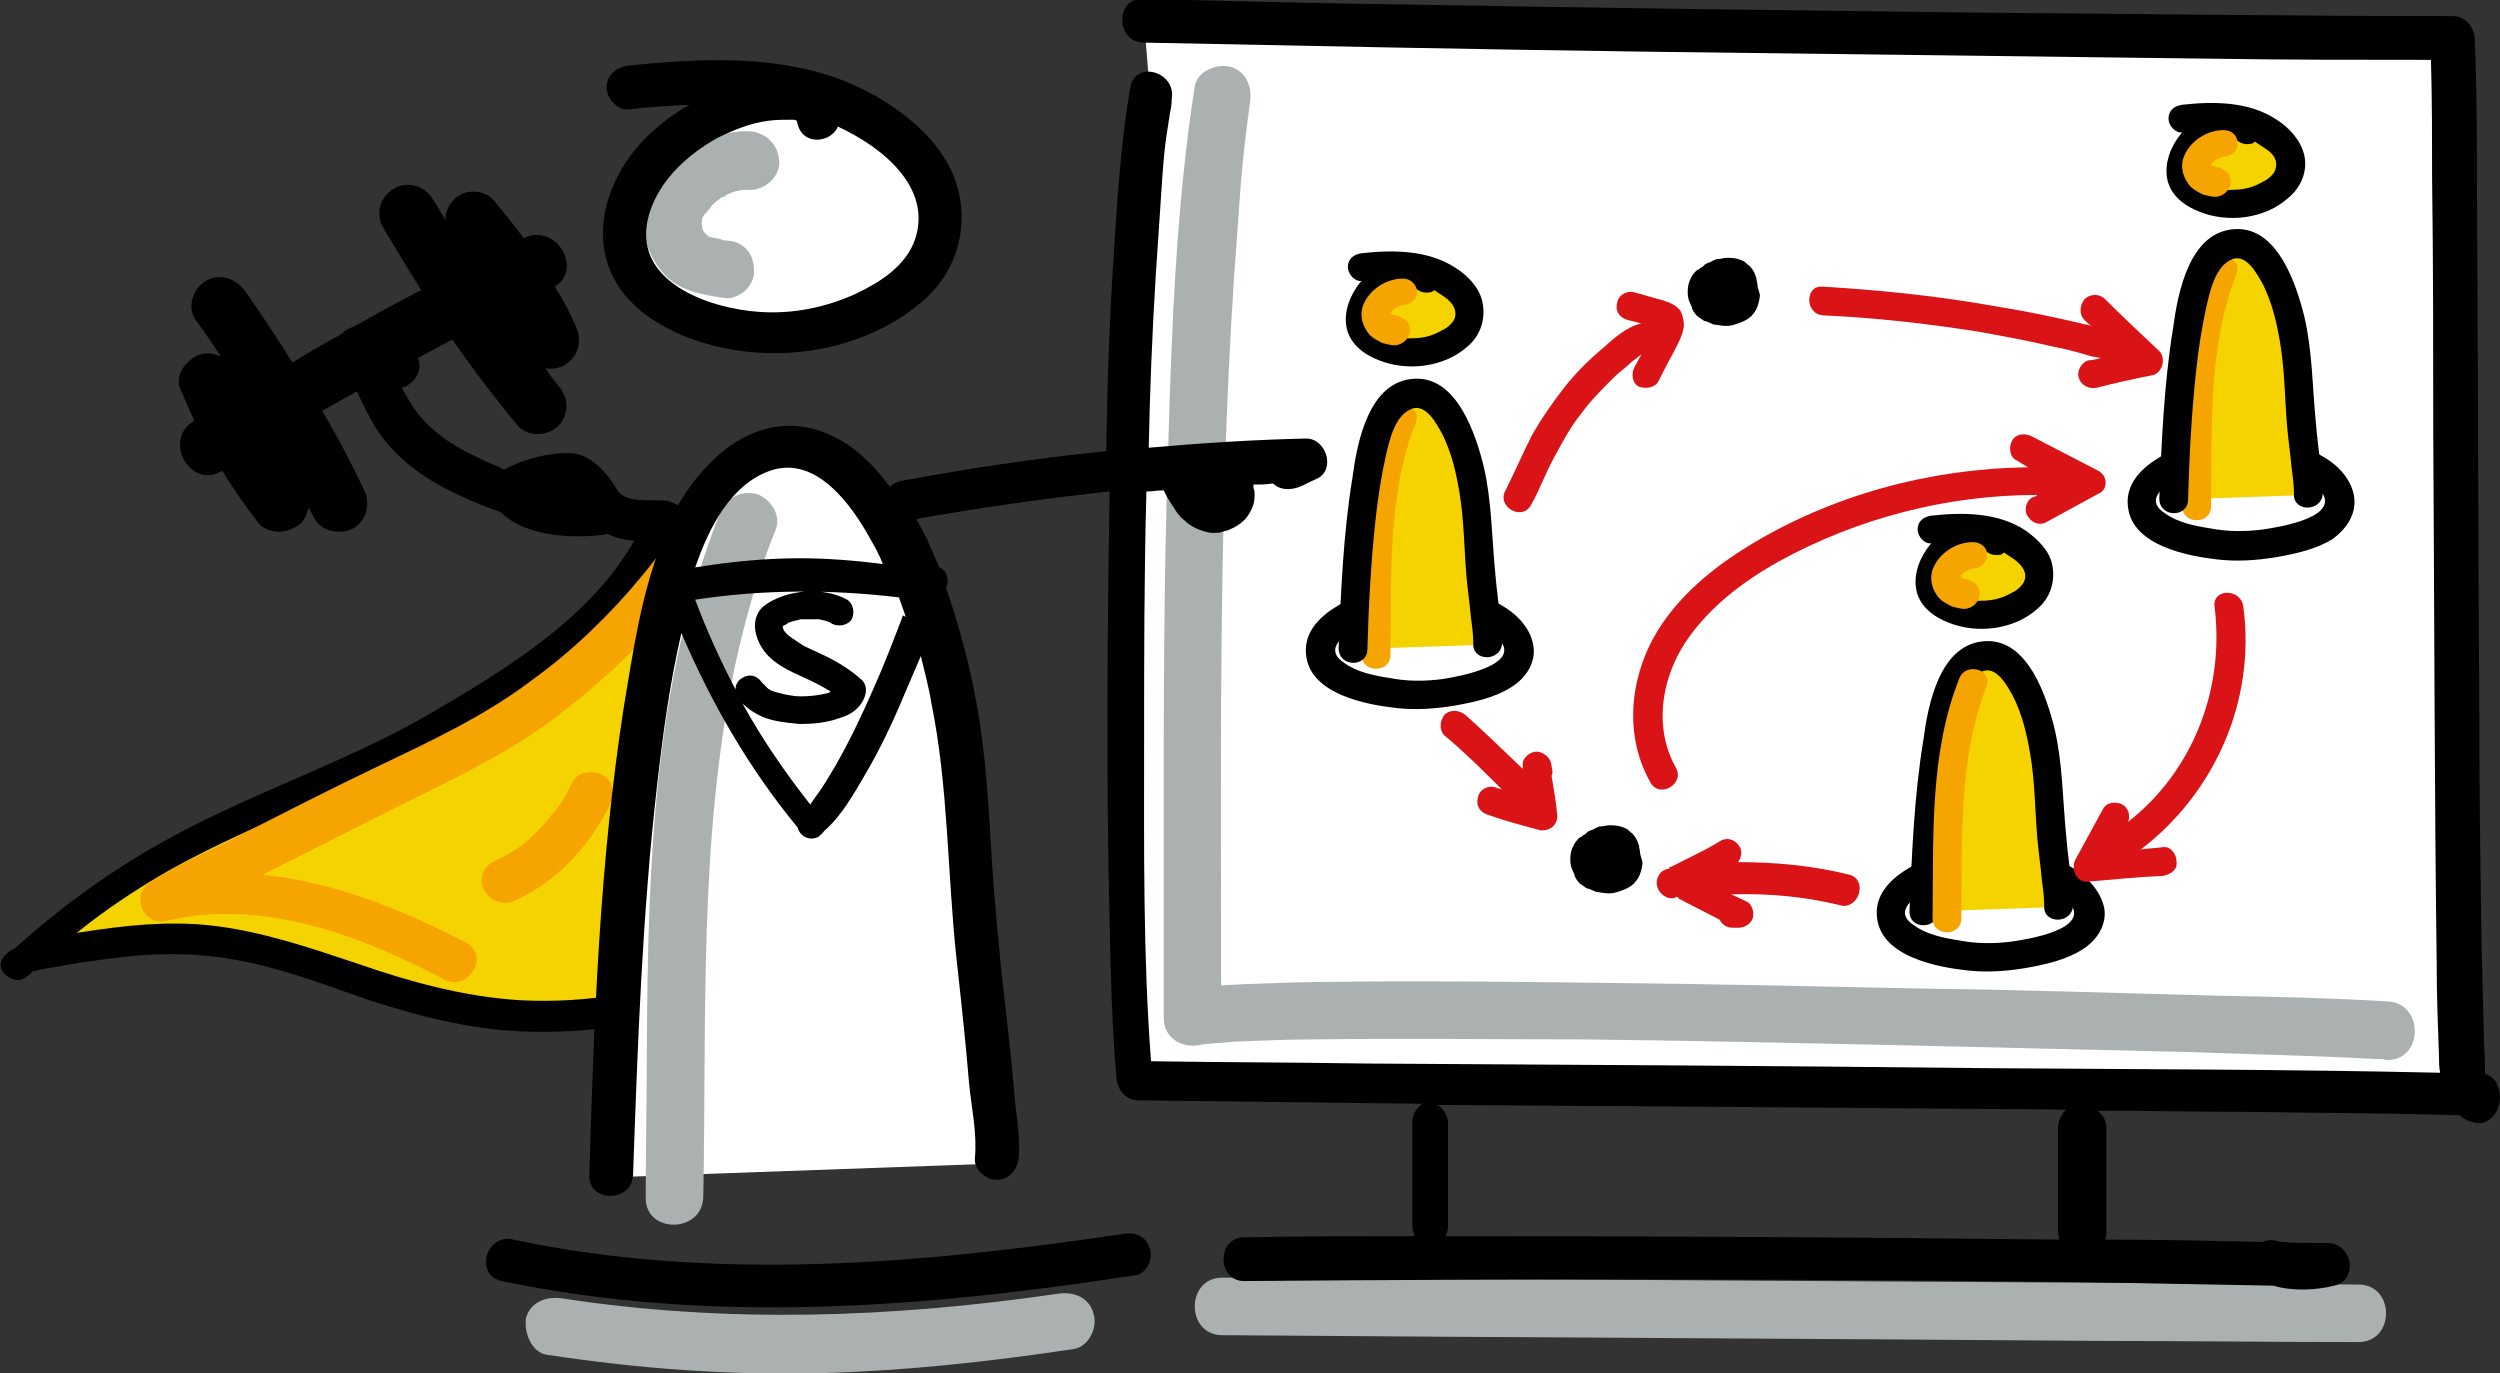 <svg xmlns="http://www.w3.org/2000/svg" xmlns:xlink="http://www.w3.org/1999/xlink" id="Ebene_1" x="0px" y="0px" viewBox="0 0 217.2 119.3" style="enable-background:new 0 0 217.2 119.3;" xml:space="preserve"><rect x="0" y="0" width="217.2" height="119.3" fill="#333333" stroke="none"/><style type="text/css">	.st0{fill:#FFFFFF;}	.st1{fill:#ABB1B1;}	.st2{fill:#F5D300;}	.st3{fill:#F5A400;}	.st4{fill:#DA1316;}</style><path class="st0" d="M99.9,8c-2.9,16-2.6,74-1.6,85.9c21.2,0.3,95.8,0.7,117,1.2c0.4,0.3-0.3,0.9-0.7,0.6c-0.4-0.3-0.5-0.8-0.5-1.3 c-0.8-10.3-0.6-82.9-1-91c-25,0-83.9-0.8-113.7-1.5"></path><g>	<g>		<path d="M130.3,52.5c-1.7-1-3.7-1.5-5.6-1.7c-1.1-0.1-2.3-0.2-3.3,0.3c-0.3-0.2-0.6-0.3-1-0.2c-2.7,0.8-7.5,2.6-6.9,6.2   c0.5,3.2,5.1,4.1,7.7,4.4c1.7,0.2,3.4,0.1,5.2-0.2c1.7-0.3,3.5-0.7,4.9-1.6c1.3-0.8,2.2-2.2,1.9-3.7   C132.9,54.4,131.6,53.2,130.3,52.5z M125.3,59c-1.5,0.2-3.1,0.2-4.6-0.1c-1.3-0.2-2.8-0.5-3.9-1.3c-2.5-1.6,1.5-3.4,3.5-4.1   c0.5,0.5,1.6,0.6,2.1-0.2c0,0,0.1,0,0.2-0.1c0.1,0,0.2-0.1,0.3,0c0.4,0,0.8,0,1.2,0c0.8,0,1.6,0.2,2.4,0.4   c1.3,0.3,2.8,0.9,3.7,1.9C132.4,57.8,126.6,58.8,125.3,59z"></path>		<path d="M179.9,75.3c-1.7-1-3.7-1.5-5.6-1.7c-1.1-0.1-2.3-0.2-3.3,0.3c-0.3-0.2-0.6-0.3-1-0.2c-2.7,0.8-7.5,2.6-6.9,6.2   c0.5,3.2,5.1,4.1,7.7,4.4c1.7,0.2,3.4,0.1,5.2-0.2c1.7-0.3,3.5-0.7,4.9-1.6c1.3-0.8,2.2-2.2,1.9-3.7   C182.4,77.2,181.2,76.1,179.9,75.3z M174.8,81.8c-1.5,0.2-3.1,0.2-4.6-0.1c-1.3-0.2-2.8-0.5-3.9-1.3c-2.5-1.6,1.5-3.4,3.5-4.1   c0.5,0.5,1.6,0.6,2.1-0.2c0,0,0.1,0,0.2-0.1c0.1,0,0.2-0.1,0.3,0c0.4,0,0.8,0,1.2,0c0.8,0,1.6,0.2,2.4,0.4   c1.3,0.3,2.8,0.9,3.7,1.9C181.9,80.7,176.2,81.6,174.8,81.8z"></path>		<path d="M204.5,43c-0.3-1.5-1.5-2.7-2.8-3.4c-1.7-1-3.7-1.5-5.6-1.7c-1.1-0.1-2.3-0.2-3.3,0.3c-0.3-0.2-0.6-0.3-1-0.2   c-2.7,0.8-7.5,2.6-6.9,6.2c0.5,3.2,5.1,4.1,7.7,4.4c1.7,0.2,3.4,0.1,5.2-0.2c1.7-0.3,3.5-0.7,4.9-1.6   C203.9,45.9,204.8,44.6,204.5,43z M196.6,46c-1.5,0.2-3.1,0.2-4.6-0.1c-1.3-0.2-2.8-0.5-3.9-1.3c-2.5-1.6,1.5-3.4,3.5-4.1   c0.5,0.5,1.6,0.6,2.1-0.2c0,0,0.1,0,0.2-0.1c0.1,0,0.2-0.1,0.3,0c0.4,0,0.8,0,1.2,0c0.8,0,1.6,0.2,2.4,0.4   c1.3,0.3,2.8,0.9,3.7,1.9C203.7,44.9,198,45.8,196.6,46z"></path>	</g></g><g>	<path class="st1" d="M106.2,116c25.6,0.2,51.2,0.3,76.8,0.5c7.3,0,14.6,0.1,21.9,0.1c3.2,0,3.2-5,0-5c-25.6-0.2-51.2-0.3-76.8-0.5  c-7.3,0-14.6-0.1-21.9-0.1C103,111,103,116,106.2,116L106.2,116z"></path></g><g>	<path class="st1" d="M207.4,87c-4.9-0.3-9.9-0.4-14.8-0.5c-8.3-0.2-16.5-0.5-24.8-0.6c-9.3-0.2-18.6-0.4-27.9-0.5  c-7.9-0.1-15.8-0.2-23.7-0.1c-2.7,0-5.3,0.1-8,0.2c-1.6,0.1-3.3,0.1-4.9,0.4c-0.4,0.1-0.7,0.2-1,0.4c1.3,0.7,2.5,1.4,3.8,2.2  c0-21.4-0.3-42.8,1.1-64.2c0.2-2.8,0.4-5.5,0.6-8.3c0.2-2.5,0.5-4.9,0.8-7.1c0.2-1.3-0.3-2.7-1.7-3.1c-1.2-0.3-2.9,0.4-3.1,1.7  c-1.6,10.3-2,20.8-2.3,31.2c-0.4,11.4-0.4,22.8-0.4,34.2c0,5.2,0,10.3,0,15.5c0,2.1,2.1,2.9,3.8,2.2c-0.7,0.3-0.6,0.2-0.1,0.1  c0.8-0.1-0.6,0,0.1,0c0.8-0.1,1.5-0.1,2.3-0.2c2.4-0.1,4.9-0.2,7.3-0.2c7.6-0.1,15.1,0,22.7,0c9.2,0.1,18.3,0.3,27.5,0.5  c8.5,0.2,16.9,0.4,25.4,0.6c5.4,0.2,10.8,0.3,16.2,0.6c0.4,0,0.7,0,1.1,0.1C210.6,92.1,210.6,87.1,207.4,87L207.4,87z"></path></g><g>	<g>		<path class="st2" d="M57.1,46.1c-3.4,7.5-12.8,13.4-19.4,17.2C26,70,14.6,71.5,1.4,83.9c-1.2-0.8,8.4-2,9.8-2.2   c14.5-1.5,20.7,6.2,35.3,6.5c5.8,0.1,11.6-1,16.9-3.3c-0.3-3.5,0.7-7,1.7-10.4c2.3-7.3,6.6-19.4,10.6-29.4"></path>		<path d="M74.5,44.7c-2.7,6.7-5.2,13.5-7.6,20.4c-1,2.8-1.9,5.6-2.8,8.5c-1.1,3.4-2.1,6.9-2,10.5c-5.4,2.1-11.1,3.1-16.9,2.8   c-4.9-0.3-9.6-1.6-14.2-3.2c-4.2-1.4-8.3-2.8-12.7-3.3C14.5,80,10.8,80.4,7,81c-0.1,0-0.2,0-0.4,0.1c2.6-2.1,5.3-3.9,8.3-5.6   c3.8-2.1,7.7-3.8,11.7-5.6c7.7-3.3,15.2-7.2,21.9-12.3c3.8-3,7.5-6.5,9.6-10.9c0.7-1.4-1.5-2.7-2.2-1.3   C52.4,53.1,44.2,58,37.2,62.1c-7.3,4.2-15.4,6.8-22.8,10.9c-4.7,2.6-9,5.7-13,9.3c-1,0.5-2,1.5-0.8,2.5c0.5,0.4,1.2,0.5,1.8,0   c0.1-0.1,0.3-0.2,0.4-0.4c0,0,0.1,0,0.1,0c0.7-0.2,1.3-0.3,2-0.4c1.5-0.3,3-0.5,4.5-0.7c3.7-0.5,7.4-0.6,11.1,0.1   c4,0.7,7.8,2.2,11.6,3.5c4.3,1.4,8.6,2.5,13.1,2.7c6.3,0.3,12.7-0.8,18.5-3.3c0.5-0.2,1-0.6,0.9-1.2c-0.3-3.8,0.8-7.4,2-11   c0.9-2.9,1.9-5.7,2.9-8.6c2.3-6.7,4.8-13.4,7.4-20C77.5,43.9,75.1,43.2,74.5,44.7z"></path>	</g>	<path class="st3" d="M59.2,44.9c0,0.1-0.1,0.2-0.1,0.3c0,0,0,0,0,0c0,0,0,0-0.1,0.1c-0.2,0.4-0.5,0.9-0.7,1.3  c-0.7,1.2-1.6,2.3-2.5,3.4c-2.8,3.4-6,6.5-9.6,9.1c-4.1,3.1-8.6,5.2-13.2,7.4c-4.2,2-8.3,4.1-12.4,6.2c-2.5,1.3-5.1,2.4-7.5,3.9  c-1.8,1.1-0.7,3.9,1.4,3.4c8.3-2,16.9,1.3,24.1,5.1c2.1,1.1,4-2.1,1.9-3.2C35.1,79.1,29,76.6,22.8,76c3.8-1.9,7.5-3.8,11.3-5.7  c4.6-2.3,9.2-4.4,13.4-7.4c3.8-2.8,7.4-6,10.4-9.6c1.2-1.4,2.4-2.9,3.4-4.5c0.6-0.9,1.2-1.9,1.4-2.9C63.3,43.6,59.6,42.5,59.2,44.9  z"></path>	<g>		<path class="st3" d="M44.8,78.2c3.6-1.6,6.5-4.8,8.2-8.3c0.4-0.9,0.3-2.1-0.7-2.6c-0.8-0.4-2.1-0.3-2.6,0.7   c-0.4,0.9-0.9,1.7-1.4,2.4c-0.1,0.1-0.1,0.2-0.2,0.2c0,0-0.1,0.1-0.1,0.1c-0.1,0.1-0.1,0.1,0,0c0.1-0.1,0.1-0.1,0,0   c0,0,0,0.1-0.1,0.1c-0.1,0.1-0.2,0.2-0.2,0.3c-0.3,0.3-0.6,0.7-0.9,1c-0.3,0.3-0.6,0.6-0.9,0.9c-0.2,0.1-0.4,0.3-0.5,0.4   c0.3-0.4,0.1-0.1,0,0c-0.1,0.1-0.2,0.1-0.3,0.2c-0.7,0.5-1.5,0.9-2.3,1.3c-0.4,0.2-0.8,0.7-0.9,1.1c-0.1,0.4-0.1,1,0.2,1.4   c0.3,0.4,0.6,0.8,1.1,0.9C43.9,78.5,44.3,78.5,44.8,78.2L44.8,78.2z"></path>	</g></g><path class="st0" d="M71.1,10.3c-0.2-1.3-1.5-1.7-2.5-1.8C64.8,8.5,61.1,10,58,12.8c-2.3,2.1-4.4,5.7-3.5,9.2 c0.6,2.6,2.7,4.2,4.6,5.1c5.7,2.7,12.2,2.4,17.8-0.9c2.3-1.3,4.6-3.6,4.8-6.9c0.2-3.2-1.8-5.8-3.8-7.5c-6.8-5.6-15.3-5.1-23.2-4.3"></path><path class="st0" d="M52.7,102.3c0.5-15.3,1.1-30.8,3.9-45.6c0.8-4.1,1.8-8.3,3.7-11.7c1.9-3.4,4.8-6.1,8-6.1 c4.9-0.1,8.7,5.8,11,11.6c2.8,7.3,4.4,15.5,4.5,23.8c0.1,5,2.6,25.1,2.4,26.8"></path><g>	<path class="st1" d="M62.5,44.7c-5.7,14.5-6.2,30.5-6.3,45.8c0,4.5-0.1,9-0.1,13.5c-0.1,3.2,4.9,3.2,5,0  c0.3-15.3-0.4-30.9,2.7-45.9c0.9-4.1,2-8.2,3.6-12.1c0.5-1.3-0.5-2.7-1.7-3.1C64.1,42.6,63,43.4,62.5,44.7L62.5,44.7z"></path></g><g>	<path class="st1" d="M65.1,11.4c-3.7-0.1-7.6,2.5-8.9,6.1c-0.7,2.1-0.1,4.4,1.3,6.1c1.4,1.7,3.5,2,5.5,2.3c0.6,0.1,1.4-0.3,1.8-0.7  c0.4-0.4,0.8-1.1,0.7-1.8c0-0.6-0.2-1.3-0.7-1.8c-0.5-0.5-1.1-0.7-1.8-0.7c-0.1,0-0.3-0.1-0.4-0.1c0.7,0,0.3,0,0.1,0  c-0.3-0.1-0.6-0.1-1-0.2c-0.1,0-0.1,0-0.2-0.1c0.3,0.1,0.4,0.2,0.2,0.1c-0.1-0.1-0.3-0.2-0.4-0.2c-0.2-0.1,0.4,0.4,0.1,0  c-0.1-0.1-0.2-0.2-0.3-0.3c-0.2-0.2,0.3,0.5,0.1,0.1c-0.1-0.1-0.2-0.4-0.2-0.4c0,0.1,0.1,0.2,0.1,0.3c0-0.1-0.1-0.2-0.1-0.3  c0-0.1,0-0.4-0.1-0.4c0,0.1,0,0.2,0,0.4c0-0.1,0-0.2,0-0.3c0-0.1,0-0.1,0-0.2c0-0.3,0-0.2,0,0.2C61,19.4,61,19,61,19  c0.1-0.5-0.3,0.5,0,0c0.1-0.3,0.3-0.5,0.5-0.7c-0.3,0.6-0.2,0.2,0,0c0.1-0.1,0.2-0.2,0.3-0.4c0.2-0.2,0.4-0.4,0.7-0.6  c0.4-0.3-0.4,0.3,0,0c0.1-0.1,0.2-0.2,0.4-0.2c0.2-0.2,0.5-0.3,0.8-0.4c0.4-0.2-0.5,0.2-0.1,0c0.1,0,0.3-0.1,0.4-0.1  c0.2,0,0.3-0.1,0.5-0.1c0.1,0,0.6-0.1,0.1,0c-0.5,0.1,0,0,0.1,0c0.2,0,0.3,0,0.5,0c1.3,0,2.6-1.2,2.5-2.5  C67.6,12.5,66.5,11.5,65.1,11.4L65.1,11.4z"></path></g><g>	<path d="M43.6,111.3c18.2,3.8,36.8,2.3,55-0.5c1-0.1,1.6-1.4,1.3-2.3c-0.3-1.1-1.3-1.5-2.3-1.3c-17.5,2.6-35.5,4.2-53,0.5  C42.2,107.1,41.2,110.8,43.6,111.3L43.6,111.3z"></path></g><g>	<path class="st1" d="M47.5,117.7c7.9,1.2,15.8,1.8,23.8,1.6c7.4-0.2,14.7-1,22-2.1c1.3-0.2,2.1-1.9,1.7-3.1  c-0.4-1.4-1.7-1.9-3.1-1.7c-14.4,2.1-28.7,2.6-43.1,0.4c-1.3-0.2-2.7,0.3-3.1,1.7C45.5,115.8,46.2,117.5,47.5,117.7L47.5,117.7z"></path></g><g>	<path d="M216.9,94.1c-0.2-0.4-0.6-0.7-1-0.8c0-0.2,0-0.5,0-0.7c0-0.9-0.1-1.8-0.1-2.7c-0.1-2.5-0.1-5-0.2-7.5  c-0.1-6.9-0.2-13.8-0.2-20.7c-0.1-15-0.1-30-0.2-45c0-4.5,0-8.9-0.2-13.4c-0.1-1-0.8-1.9-1.9-1.9c-13.7,0-27.3-0.2-41-0.3  c-16.5-0.2-33-0.4-49.5-0.7c-7.8-0.1-15.5-0.3-23.3-0.5c-2.4-0.1-2.4,3.7,0,3.8c14.8,0.3,29.6,0.6,44.4,0.8  c16.2,0.2,32.4,0.4,48.5,0.6c6.3,0.1,12.7,0.1,19,0.1c0.1,3.4,0.1,6.9,0.1,10.3c0.1,7.3,0.1,14.6,0.1,22  c0.1,15.4,0.1,30.9,0.3,46.3c0,2.7,0.1,5.3,0.2,8c0,0.5,0,0.9,0.1,1.4c-13.2-0.3-26.5-0.3-39.7-0.4c-17.9-0.2-35.7-0.3-53.6-0.4  c-6.2-0.1-12.5-0.1-18.7-0.2c-0.7-9.2-0.6-18.6-0.6-27.8c0-7.2,0-14.5,0.2-21.7c0.5,0,1-0.1,1.5-0.1c0,0.1,0.1,0.1,0.1,0.2  c0.3,0.6,0.7,1.2,1.1,1.8c0.2,0.2,0.3,0.4,0.6,0.6c0.3,0.3,0.6,0.5,1,0.7c0.5,0.2,1,0.4,1.5,0.4c0.3,0,0.5,0,0.8-0.1  c0.1,0,0.2-0.1,0.4-0.1c0.8-0.3,1.6-0.8,2-1.6c0.3-0.5,0.4-1,0.4-1.5c0-0.2,0-0.4-0.1-0.6c0-0.1,0-0.1,0-0.2c0,0,0,0,0-0.1  c0.6,0,1.1,0,1.7-0.1c0.6,0.6,1.5,0.6,2.3,0.3c0.5-0.2,1-0.5,1.5-0.7c1.7-0.8,0.8-3.5-0.9-3.5c-4.6,0.1-9.2,0.4-13.7,0.8  c0.1-4.9,0.3-9.9,0.6-14.8c0.2-3,0.4-6,0.6-9c0.1-1.2,0.2-2.5,0.4-3.7c0-0.1,0.1-0.5,0.1-0.6c0-0.2,0.1-0.5,0.1-0.7  c0.1-0.5,0.2-1,0.2-1.5c0.4-2.4-3.2-3.4-3.6-1c-0.8,4.6-1.1,9.2-1.4,13.9c-0.4,5.9-0.6,11.8-0.7,17.7c-6,0.6-12,1.5-17.9,2.6  c-0.4,0.1-0.7,0.3-0.9,0.5c-2-2.8-4.8-5.1-8.3-5.3c-4.5-0.2-8,3.3-10.1,6.9c-0.3-0.2-0.6-0.3-1-0.4c-1-0.1-2.5,0.1-3.5-0.3  c-0.2-0.1-0.5-0.3-0.7-0.5c-0.9-1.6-2.3-3.1-3.8-3.3c-1.9-0.2-4.5,0.5-6.1,1.4c-0.2-0.1-0.4-0.2-0.6-0.3c-0.8-0.3-1.6-0.7-2.4-1.1  c-2.2-1.1-4-2.5-5.2-4.5c-0.2-0.4-0.5-0.8-0.7-1.2c1-0.3,1.9-1.4,1.4-2.6c1-0.5,2-1.1,3-1.6c1.8,2.6,3.7,5.1,5.7,7.5  c0.9,1,2.6,0.9,3.5,0c1-1,0.9-2.5,0-3.5c-0.4-0.5-0.8-1-1.1-1.5c0.6,0.1,1.2,0,1.7-0.3c1.2-0.8,1.5-2.1,0.9-3.4  c-0.5-1.2-1.1-2.3-1.8-3.4c2.5-1.5,0.1-5.6-2.7-4.2c0,0,0,0,0,0c-0.8-1.1-1.7-2.2-2.6-3.3c-0.9-1-2.7-1-3.5,0  c-0.5,0.5-0.7,1.1-0.7,1.7c-0.4-0.6-0.7-1.2-1.1-1.8c-0.7-1.2-2.3-1.6-3.4-0.9c-1.2,0.7-1.6,2.2-0.9,3.4c1.1,1.8,2.2,3.7,3.3,5.4  c-2,1-3.9,2.1-5.9,3.2c-0.4,0.1-0.7,0.3-1,0.6c-1.4,0.8-2.9,1.6-4.3,2.5c-1.3-2.1-2.7-4.2-4.1-6.2c-0.8-1.1-2.2-1.6-3.4-0.9  c-1.1,0.6-1.7,2.3-0.9,3.4c0.8,1.1,1.5,2.1,2.2,3.2c-0.5-0.3-1.3-0.4-1.8-0.2c-1.2,0.4-2.3,1.8-1.7,3.1c0.4,0.9,0.8,1.8,1.2,2.7  c0,0-0.1,0-0.1,0c-2.7,1.7-0.2,6,2.5,4.3c1,1.6,2.1,3.2,3.2,4.6c0.4,0.5,1.2,0.7,1.8,0.7c0.6,0,1.3-0.3,1.8-0.7  c0.4-0.4,0.6-0.9,0.7-1.4c0.2,0.3,0.3,0.6,0.5,0.9c0.6,1.2,2.3,1.5,3.4,0.9c1.2-0.7,1.5-2.2,0.9-3.4c-1.1-2.3-2.3-4.6-3.6-6.8  c1-0.6,2-1.1,3-1.7c0.5,1.1,1,2.1,1.6,3.1c1.5,2.4,3.8,4.2,6.4,5.5c1,0.5,1.9,0.9,2.9,1.3c0.5,0.2,1,0.4,1.6,0.6  c2.3,2.3,6.9,2.3,9.3,1.9c1.4,0.7,3.1,0.6,4.7,0.7c-1.8,4.6-2.5,9.5-3.3,14.3c-2.1,13.5-2.6,27.1-3,40.7c-0.1,2.4,3.7,2.4,3.8,0  c0.4-11.4,0.8-22.7,2.1-34c0.5-4.4,1.1-8.8,2.1-13.1c2.6,6.1,5.9,11.8,10.1,16.9c0.2,0.8,1.1,1.2,1.8,0.8c0,0,0.1,0,0.1-0.1  c0.2-0.1,0.3-0.3,0.4-0.4c1.5-1.3,2.5-3.1,3.5-4.8c1.3-2.2,2.4-4.5,3.4-6.9c0.5-1.2,1-2.3,1.5-3.5c0.3,1.3,0.7,2.7,0.9,4  c1.5,7.3,1.4,14.9,2.2,22.3c0.4,3.6,0.8,7.3,1.1,10.9c0.2,2,0.7,4.3,0.5,6.4c-0.1,1,0.9,1.9,1.9,1.9c1.1,0,1.8-0.9,1.9-1.9  c0.2-1.9-0.3-4-0.4-5.9c-0.3-3.4-0.7-6.8-1.1-10.3c-0.3-3.1-0.6-6.2-0.8-9.2c-0.3-4.8-0.5-9.5-1.4-14.3c-0.6-3.3-1.5-6.6-2.6-9.8  c0-0.1,0-0.2,0.1-0.3c0.1-0.6-0.1-1.3-0.7-1.5c-0.6-1.4-1.2-2.9-2-4.2c5.6-1,11.2-1.8,16.8-2.4c-0.2,12.4-0.3,24.9,0,37.4  c0.1,4.5,0.2,9.1,0.6,13.6c0.1,1,0.8,1.9,1.9,1.9c8.2,0.1,16.4,0.2,24.7,0.3c-0.5,0.3-0.9,0.9-0.9,1.6c0,2.7,0,5.3,0,8  c0,0.3,0,0.7,0,1c0,0.3,0.1,0.6,0.2,0.9c-4.9,0-9.8,0-14.8,0.1c-2.4,0-2.4,3.8,0,3.8c24.4-0.2,48.8-0.2,73.3,0.1  c5.4,0.1,10.7,0.2,16.1,0.3c1.7,0.5,3.7,0.4,5.3,0c2.1-0.5,1.6-3.6-0.5-3.7c-1.4,0-2.8,0-4.2-0.1c-0.5-0.2-1.1-0.2-1.5,0  c-4.6-0.1-9.1-0.2-13.7-0.2c0.1-0.2,0.1-0.5,0.1-0.7c0-0.3,0-0.7,0-1c0-2.7,0-5.3,0-8c0-0.6-0.3-1.2-0.8-1.5  c4.4,0,8.8,0.1,13.1,0.1c6.1,0.1,12.2,0.1,18.4,0.3c0.3,0.3,0.7,0.5,1.2,0.6C216.5,98,217.8,95.9,216.9,94.1z M66.9,40.9  c4-1.4,7.1,3,8.7,5.9c0.4,0.7,0.8,1.4,1.1,2.2c-2.4-0.3-4.8-0.5-7.2-0.5c-3,0-6.1,0.3-9.1,0.8C61.6,45.8,63.5,42.1,66.9,40.9z   M78.4,53.6c-0.8,2.1-1.6,4.2-2.5,6.2c-1,2.3-2.1,4.6-3.3,6.7c-0.6,1-1.1,1.9-1.8,2.8c-0.1,0.2-0.3,0.4-0.4,0.6  c-2.2-2.8-4.2-5.7-5.9-8.8c0.5,0.5,1.1,0.9,1.8,1.2c1,0.4,2.1,0.5,3.2,0.6c1.1,0,2.3-0.1,3.4-0.5c1-0.3,1.8-0.8,2.2-1.8  c0.2-0.5,0.2-1.1-0.2-1.5c-1.1-1-2.3-1.7-3.6-2.3c-0.6-0.3-1.2-0.5-1.8-0.9c-0.4-0.3-1-0.6-1.3-1c-0.1-0.1-0.2-0.3-0.2-0.5  c0,0,0,0,0,0c0.2-0.1,0.4-0.2,0.5-0.3c0,0,0.3-0.1,0.3-0.1c0.1,0,0.3-0.1,0.4-0.1c0.1,0,0.3-0.1,0.4-0.1c0.1,0,0.2,0,0.3,0  c-0.1,0-0.1,0,0.1,0c0.3,0,0.6,0,0.9,0c0,0,0.2,0,0.2,0c0.2,0,0.3,0.1,0.5,0.1c0.3,0.1,0.4,0.1,0.7,0.3c0.6,0.3,1.4,0.1,1.7-0.4  c0.3-0.6,0.1-1.4-0.4-1.7c-1.1-0.6-2.4-0.8-3.7-0.7c-1.2,0.1-2.6,0.5-3.6,1.3c-1.2,1.1-0.7,2.9,0.2,4c0.8,1,2.1,1.6,3.2,2.1  c0.9,0.4,1.7,0.8,2.5,1.3c-0.1,0-0.1,0-0.2,0.1c-0.8,0.2-1.6,0.3-2.4,0.3c-0.8,0-1.6-0.2-2.3-0.4c0,0-0.3-0.1-0.3-0.1  c-0.1-0.1-0.2-0.1-0.3-0.2c0,0,0,0,0,0c-0.1-0.1-0.1-0.1-0.2-0.2c-0.1-0.1-0.2-0.2-0.3-0.3c-0.4-0.6-1.1-0.8-1.7-0.4  c-0.4,0.2-0.6,0.6-0.6,1c-1.3-2.5-2.5-5.1-3.5-7.8c5.9-0.9,11.8-0.9,17.7-0.2c0.2,0.6,0.4,1.1,0.6,1.7  C78.4,53.4,78.4,53.5,78.4,53.6z M178.8,98c0,2.7,0,5.3,0,8c0,0.3,0,0.7,0,1c0,0.2,0.1,0.5,0.1,0.7c-16.8-0.2-33.6-0.3-50.4-0.3  c-1,0-1.9,0-2.9,0c0.1-0.3,0.2-0.5,0.2-0.8c0-0.3,0-0.7,0-1c0-2.7,0-5.3,0-8c0-0.6-0.3-1.2-0.9-1.6c5.4,0,10.9,0.1,16.3,0.1  c12.8,0.1,25.6,0.2,38.3,0.3C179.1,96.8,178.8,97.4,178.8,98z M216,94.2C216.1,94.4,216,94.5,216,94.2L216,94.2z"></path>	<path d="M55.6,12.5c-2.4,2.7-3.9,6.5-2.9,10.1c0.9,3.2,3.5,5.2,6.5,6.5c6.7,2.8,15.2,1.9,20.8-2.8c2.7-2.2,4-5.6,3.4-9.1  c-0.6-3.5-3.2-6.2-6.1-8.1c-6.7-4.5-15-4.2-22.7-3.4c-1,0.1-1.9,0.8-1.9,1.9c0,0.9,0.9,2,1.9,1.9c1.7-0.2,3.5-0.3,5.3-0.4  C58.3,10,56.8,11.2,55.6,12.5z M62.3,12c1.4-0.7,2.9-1.3,4.4-1.5c0.7-0.1,1.4-0.1,2.1-0.1c0.5,0,0.4,0.1,0.5,0.4  c0.5,1.9,2.9,1.6,3.5,0.2c3.9,1.8,8.2,5.3,6.7,9.8c-0.8,2.3-3,3.7-5.1,4.7c-2.6,1.2-5.5,1.8-8.4,1.6c-4.5-0.3-11.3-2.7-9.6-8.5  C57.3,15.6,59.8,13.4,62.3,12z"></path></g><path class="st2" d="M124,24.2c-0.1-0.5-0.5-0.6-0.9-0.6c-1.3,0-2.6,0.5-3.7,1.5c-0.8,0.7-1.5,2-1.2,3.2c0.2,0.9,0.9,1.5,1.6,1.8 c2,0.9,4.3,0.8,6.2-0.3c0.8-0.5,1.6-1.3,1.7-2.4c0.1-1.1-0.6-2-1.3-2.6c-2.4-1.9-5.3-1.8-8.1-1.5"></path><path class="st2" d="M117.6,56.4c0.2-5.4,0.4-10.8,1.4-16c0.3-1.4,0.6-2.9,1.3-4.1c0.7-1.2,1.7-2.1,2.8-2.1c1.7,0,3,2,3.8,4.1 c1,2.6,1.5,5.4,1.6,8.3c0,1.8,0.9,8.8,0.8,9.4"></path><g>	<path class="st3" d="M120.6,36.1c-2.6,6.6-2.2,13.9-2.3,20.8c0,1.6,2.5,1.6,2.5,0c0.1-6.7-0.3-13.8,2.2-20.2  C123.6,35.3,121.2,34.6,120.6,36.1L120.6,36.1z"></path></g><path class="st2" d="M173.5,47c-0.1-0.5-0.5-0.6-0.9-0.6c-1.3,0-2.6,0.5-3.7,1.5c-0.8,0.7-1.5,2-1.2,3.2c0.2,0.9,0.9,1.5,1.6,1.8 c2,0.9,4.3,0.8,6.2-0.3c0.8-0.5,1.6-1.3,1.7-2.4c0.1-1.1-0.6-2-1.3-2.6c-2.4-1.9-5.3-1.8-8.1-1.5"></path><path class="st2" d="M167.1,79.2c0.2-5.4,0.4-10.8,1.4-16c0.3-1.4,0.6-2.9,1.3-4.1c0.7-1.2,1.7-2.1,2.8-2.1c1.7,0,3,2,3.8,4.1 c1,2.6,1.5,5.4,1.6,8.3c0,1.8,0.9,8.8,0.8,9.4"></path><g>	<path d="M168.4,79.2c0.1-3.7,0.3-7.5,0.7-11.2c0.2-1.9,0.5-3.8,0.9-5.6c0.3-1.3,0.8-3.6,2.3-4.1c1.2-0.4,2.1,1.3,2.6,2.2  c0.8,1.6,1.2,3.3,1.5,5.1c0.4,2.4,0.4,4.8,0.6,7.2c0.1,1.2,0.3,2.5,0.4,3.7c0.1,0.7,0.2,1.5,0.2,2.2c-0.1,1.6,2.4,1.6,2.5,0  c0.1-0.7-0.1-1.6-0.2-2.3c-0.1-1.3-0.3-2.6-0.4-3.9c-0.3-3.1-0.3-6.2-1-9.2c-0.7-2.8-2.3-7.7-5.9-7.6c-4.1,0.1-5.1,5.6-5.5,8.6  c-0.8,4.9-1,9.9-1.2,14.8C165.8,80.8,168.3,80.8,168.4,79.2L168.4,79.2z"></path></g><path class="st3" d="M170.2,59c-2.6,6.6-2.2,13.9-2.3,20.8c0,1.6,2.5,1.6,2.5,0c0.1-6.7-0.3-13.8,2.2-20.2 C173.1,58.1,170.7,57.5,170.2,59L170.2,59z"></path><path class="st2" d="M195.3,11.3c-0.1-0.5-0.5-0.6-0.9-0.6c-1.3,0-2.6,0.5-3.7,1.5c-0.8,0.7-1.5,2-1.2,3.2c0.2,0.9,0.9,1.5,1.6,1.8 c2,0.9,4.3,0.8,6.2-0.3c0.8-0.5,1.6-1.3,1.7-2.4c0.1-1.1-0.6-2-1.3-2.6c-2.4-1.9-5.3-1.8-8.1-1.5"></path><path d="M126.5,23.3c-2.4-1.6-5.5-1.6-8.2-1.3c-0.7,0.1-1.2,0.5-1.2,1.2c0,0.6,0.6,1.3,1.2,1.2c0,0,0,0,0,0c0,0-0.1,0.1-0.1,0.1 c-0.9,1.1-1.5,2.6-1.2,4c0.3,1.4,1.5,2.3,2.8,2.8c2.5,1,5.7,0.6,7.7-1.2c1.1-0.9,1.6-2.4,1.3-3.8C128.6,25.1,127.6,24,126.5,23.3z  M123.1,24.8C123.1,24.8,123.1,24.8,123.1,24.8C123.1,24.8,123.1,24.8,123.1,24.8C123.1,24.8,123.1,24.8,123.1,24.8 C123.1,24.8,123.1,24.8,123.1,24.8z M126.4,27.6c-0.1,0.3-0.2,0.4-0.5,0.7c-0.2,0.2-0.6,0.4-1,0.6c-0.8,0.4-1.6,0.5-2.5,0.5 c-0.8,0-1.7-0.2-2.5-0.7c-0.3-0.2-0.4-0.3-0.5-0.5c0,0-0.1-0.1-0.1-0.1c0,0-0.1-0.3-0.1-0.3c0-0.2,0-0.3,0.1-0.6 c0.2-0.8,0.9-1.5,1.7-1.9c0.4-0.2,0.9-0.4,1.4-0.5c0,0,0.2,0,0.4,0c0.3,0.5,0.9,0.7,1.4,0.6c0.2,0,0.3-0.1,0.4-0.2 c0.3,0.2,0.6,0.4,0.9,0.6C126.2,26.3,126.6,26.9,126.4,27.6z"></path><path d="M176,46.1c-2.4-1.6-5.5-1.6-8.2-1.3c-0.7,0.1-1.2,0.5-1.2,1.2c0,0.6,0.6,1.3,1.2,1.2c0,0,0,0,0,0c0,0-0.1,0.1-0.1,0.1 c-0.9,1.1-1.5,2.6-1.2,4c0.3,1.4,1.5,2.3,2.8,2.8c2.5,1,5.7,0.6,7.7-1.2c1.1-0.9,1.6-2.4,1.3-3.8C178.1,47.9,177.1,46.9,176,46.1z  M172.7,47.7C172.7,47.7,172.7,47.7,172.7,47.7C172.7,47.7,172.7,47.7,172.7,47.7C172.7,47.7,172.7,47.7,172.7,47.7 C172.7,47.7,172.7,47.7,172.7,47.7z M175.9,50.4c-0.1,0.3-0.2,0.4-0.5,0.7c-0.2,0.2-0.6,0.4-1,0.6c-0.8,0.4-1.6,0.5-2.5,0.5 c-0.8,0-1.7-0.2-2.5-0.7c-0.3-0.2-0.4-0.3-0.5-0.5c0,0-0.1-0.1-0.1-0.1c0,0-0.1-0.3-0.1-0.3c0-0.2,0-0.3,0.1-0.6 c0.2-0.8,0.9-1.5,1.7-1.9c0.4-0.2,0.9-0.4,1.4-0.5c0,0,0.2,0,0.4,0c0.3,0.5,0.9,0.7,1.4,0.6c0.2,0,0.3-0.1,0.4-0.2 c0.3,0.2,0.6,0.4,0.9,0.6C175.8,49.2,176.1,49.8,175.9,50.4z"></path><path d="M200.2,13.5c-0.3-1.3-1.3-2.4-2.4-3.1c-2.4-1.6-5.5-1.6-8.2-1.3c-0.7,0.1-1.2,0.5-1.2,1.2c0,0.6,0.6,1.3,1.2,1.2 c0,0,0,0,0,0c0,0-0.1,0.1-0.1,0.1c-0.9,1.1-1.5,2.6-1.2,4c0.3,1.4,1.5,2.3,2.8,2.8c2.5,1,5.7,0.6,7.7-1.2 C199.9,16.3,200.5,14.9,200.2,13.5z M194.5,11.9C194.5,11.9,194.4,11.9,194.5,11.9C194.4,11.9,194.4,11.9,194.5,11.9 C194.4,11.9,194.4,11.9,194.5,11.9C194.5,11.9,194.5,11.9,194.5,11.9z M197.7,14.7c-0.1,0.3-0.2,0.4-0.5,0.7c-0.2,0.2-0.6,0.4-1,0.6 c-0.8,0.4-1.6,0.5-2.5,0.5c-0.8,0-1.7-0.2-2.5-0.7c-0.3-0.2-0.4-0.3-0.5-0.5c0,0-0.1-0.1-0.1-0.1c0,0-0.1-0.3-0.1-0.3 c0-0.2,0-0.3,0.1-0.6c0.2-0.8,0.9-1.5,1.7-1.9c0.4-0.2,0.9-0.4,1.4-0.5c0,0,0.2,0,0.4,0c0.3,0.5,0.9,0.7,1.4,0.6 c0.2,0,0.3-0.1,0.4-0.2c0.3,0.2,0.6,0.4,0.9,0.6C197.6,13.4,197.9,14,197.7,14.7z"></path><path class="st2" d="M188.9,43.4c0.2-5.4,0.4-10.8,1.4-16c0.3-1.4,0.6-2.9,1.3-4.1c0.7-1.2,1.7-2.1,2.8-2.1c1.7,0,3,2,3.8,4.1 c1,2.6,1.5,5.4,1.6,8.3c0,1.8,0.9,8.8,0.8,9.4"></path><g>	<path class="st3" d="M191.9,23.2c-2.6,6.6-2.2,13.9-2.3,20.8c0,1.6,2.5,1.6,2.5,0c0.1-6.7-0.3-13.8,2.2-20.2  C194.9,22.3,192.5,21.7,191.9,23.2L191.9,23.2z"></path></g><g>	<path class="st3" d="M193.2,11.3c-1.5,0-3,1-3.5,2.4c-0.3,0.9,0,1.8,0.6,2.5c0.3,0.3,0.7,0.5,1.1,0.7c0.4,0.1,0.7,0.2,1.1,0.2  c0.3,0,0.7-0.2,0.9-0.4c0.2-0.2,0.4-0.6,0.4-0.9c0-0.3-0.1-0.7-0.4-0.9c-0.1-0.1-0.2-0.1-0.3-0.2c-0.2-0.1-0.4-0.2-0.6-0.2  c-0.1,0-0.1,0-0.2,0c0.1,0,0.2,0,0.3,0c-0.2,0-0.4-0.1-0.6-0.2c0.1,0,0.2,0.1,0.3,0.1c-0.1,0-0.2-0.1-0.3-0.2  c0.1,0.1,0.2,0.1,0.3,0.2c-0.1-0.1-0.2-0.1-0.2-0.2c0.1,0.1,0.1,0.2,0.2,0.3c-0.1-0.1-0.1-0.2-0.2-0.3c0,0.1,0.1,0.2,0.1,0.3  c0-0.1-0.1-0.2-0.1-0.4c0,0.1,0,0.2,0,0.3c0-0.1,0-0.2,0-0.3c0,0.1,0,0.2,0,0.3c0-0.1,0-0.2,0.1-0.3c0,0.1-0.1,0.2-0.1,0.3  c0.1-0.1,0.1-0.3,0.2-0.4c-0.1,0.1-0.1,0.2-0.2,0.3c0.2-0.2,0.3-0.4,0.5-0.5c-0.1,0.1-0.2,0.1-0.3,0.2c0.2-0.1,0.4-0.2,0.6-0.3  c-0.1,0-0.2,0.1-0.3,0.1c0.2-0.1,0.4-0.1,0.6-0.2c-0.1,0-0.2,0-0.3,0c0.1,0,0.2,0,0.3,0c0.7,0,1.3-0.6,1.2-1.2  C194.4,11.8,193.9,11.3,193.2,11.3L193.2,11.3z"></path></g><g>	<path d="M152.9,25.6c0,0.3-0.1,0.7-0.2,1c-0.1,0.3-0.3,0.6-0.5,0.8c0,0,0,0.1-0.1,0.1c-0.2,0.2-0.4,0.3-0.6,0.4  c-0.2,0.1-0.5,0.2-0.8,0.3c-0.6,0.2-1.1,0.1-1.7,0c0,0-0.1,0-0.1,0c-0.2-0.1-0.5-0.2-0.7-0.3c0,0-0.1,0-0.1,0  c-0.2-0.1-0.4-0.3-0.6-0.4c0,0,0,0-0.1-0.1c-0.2-0.2-0.3-0.4-0.4-0.6c0,0,0-0.1,0-0.1c-0.1-0.2-0.2-0.4-0.3-0.7  c-0.1-0.4-0.1-0.9,0-1.3c0.1-0.4,0.3-0.8,0.6-1.1c0.1-0.1,0.2-0.2,0.3-0.2c0.1-0.1,0.2-0.2,0.3-0.2c0,0,0.1-0.1,0.1-0.1  c0,0,0.1-0.1,0.1-0.1c0.1-0.1,0.2-0.1,0.4-0.2c0.1,0,0.2-0.1,0.4-0.2c0.1,0,0.2-0.1,0.3-0.1c0,0,0.1,0,0.1,0c0.2,0,0.5-0.1,0.7-0.1  c0.1,0,0.1,0,0.2,0l0,0c0.5,0,0.9,0.1,1.3,0.3c0.2,0.1,0.3,0.3,0.5,0.4c0.3,0.3,0.5,0.7,0.6,1.1c0,0.2,0.1,0.4,0.1,0.7L152.9,25.6z  "></path></g><g>	<path d="M142.7,74.9c0,0.3-0.1,0.7-0.2,1c-0.1,0.3-0.3,0.6-0.5,0.8c0,0,0,0.1-0.1,0.1c-0.2,0.2-0.4,0.3-0.6,0.4  c-0.2,0.1-0.5,0.2-0.8,0.3c-0.6,0.2-1.1,0.1-1.7,0c0,0-0.1,0-0.1,0c-0.2-0.1-0.5-0.2-0.7-0.3c0,0-0.1,0-0.1,0  c-0.2-0.1-0.4-0.3-0.6-0.4c0,0,0,0-0.1-0.1c-0.2-0.2-0.3-0.4-0.4-0.6c0,0,0-0.1,0-0.1c-0.1-0.2-0.2-0.4-0.3-0.7  c-0.1-0.4-0.1-0.9,0-1.3c0.1-0.4,0.3-0.8,0.6-1.1c0.1-0.1,0.2-0.2,0.3-0.2c0.1-0.1,0.2-0.2,0.3-0.2c0,0,0.1-0.1,0.1-0.1  c0,0,0.1-0.1,0.1-0.1c0.1-0.1,0.2-0.1,0.4-0.2c0.1,0,0.2-0.1,0.4-0.2c0.1,0,0.2-0.1,0.3-0.1c0,0,0.1,0,0.1,0c0.2,0,0.5-0.1,0.7-0.1  c0.1,0,0.1,0,0.2,0l0,0c0.5,0,0.9,0.1,1.3,0.3c0.2,0.1,0.3,0.3,0.5,0.4c0.3,0.3,0.5,0.7,0.6,1.1c0,0.2,0.1,0.4,0.1,0.7L142.7,74.9z  "></path></g><g>	<path class="st4" d="M144.1,33.1c0.4-0.8,0.8-1.6,1.2-2.3c0.4-0.8,0.9-1.6,1-2.5c0-0.4-0.1-0.9-0.3-1.3c-0.4-0.5-0.9-0.7-1.5-0.9  c-0.8-0.2-1.7-0.5-2.5-0.7c-0.6-0.2-1.4,0.2-1.5,0.9c-0.2,0.7,0.2,1.3,0.9,1.5c0.4,0.1,0.8,0.2,1.2,0.3c-1.3,0.3-2.4,1.3-3.4,2.2  c-1.2,1-2.4,2.2-3.4,3.5c-1,1.3-1.9,2.6-2.7,4c-0.8,1.6-1.5,3.2-2.3,4.8c-0.8,1.4,1.4,2.7,2.2,1.3c0.8-1.4,1.3-2.9,2.1-4.3  c0.7-1.3,1.4-2.6,2.3-3.7c0.8-1.1,1.8-2.1,2.8-3.1c0.5-0.5,1.1-0.9,1.6-1.4c0.3-0.2,0.5-0.4,0.8-0.6c-0.2,0.4-0.4,0.7-0.6,1.1  c-0.3,0.6-0.2,1.4,0.4,1.7C143,33.8,143.8,33.7,144.1,33.1z"></path>	<path class="st4" d="M158.4,27.4c4.5,0.2,8.9,0.7,13.4,1.4c2.2,0.4,4.4,0.8,6.5,1.3c1.1,0.2,2.2,0.5,3.2,0.8c0.2,0.1,0.6,0.1,1,0.2  c-0.3,0.1-0.7,0.2-1,0.2c-0.6,0.1-1.1,0.9-0.9,1.5c0.2,0.7,0.9,1,1.5,0.9c1.6-0.4,3.3-0.8,4.9-1.1c0.9-0.2,1.2-1.5,0.6-2.1  c-1.6-1.5-3.2-3-4.7-4.5c-0.5-0.5-1.3-0.5-1.8,0c-0.4,0.5-0.5,1.3,0,1.8c0.2,0.2,0.4,0.4,0.6,0.5c-0.3-0.1-0.6-0.1-0.9-0.2  c-2.5-0.6-5-1.1-7.5-1.5c-5-0.9-10-1.4-15-1.7C156.8,24.8,156.8,27.3,158.4,27.4z"></path>	<path class="st4" d="M134.8,66.6c0-0.3-0.1-0.6-0.4-0.9c-0.2-0.2-0.6-0.4-0.9-0.4c-0.6,0-1.3,0.6-1.2,1.2c0,0.1,0,0.2,0,0.3  c-1.7-1.6-3.3-3.2-5-4.7c-0.5-0.4-1.3-0.5-1.8,0c-0.4,0.5-0.5,1.3,0,1.8c1.8,1.5,3.4,3.1,5,4.7c-0.2-0.1-0.4-0.1-0.6-0.2  c-0.6-0.2-1.4,0.2-1.5,0.9c-0.2,0.7,0.2,1.3,0.9,1.5c1.4,0.5,2.9,0.9,4.4,1.3c0.4,0.1,0.8,0,1.1-0.2c0.3-0.2,0.5-0.6,0.5-1  c-0.1-1.2-0.3-2.3-0.5-3.5C134.9,67.2,134.9,66.9,134.8,66.6z"></path>	<path class="st4" d="M187.9,73.6c-0.6,0.1-1.3,0.1-1.9,0.2c6.4-4.9,10-12.9,8.9-21.1c-0.2-1.6-2.7-1.6-2.5,0  c0.9,7.2-1.9,14.3-7.5,18.7c0.2-0.6,0-1.2-0.5-1.5c-0.6-0.3-1.4-0.2-1.7,0.4c-0.8,1.5-1.6,2.9-2.4,4.4c-0.4,0.8,0.1,2,1.1,1.9  c2.2-0.2,4.3-0.4,6.5-0.5c0.6-0.1,1.3-0.5,1.2-1.2C189.1,74.2,188.6,73.5,187.9,73.6z"></path>	<path class="st4" d="M182.3,40.9c-1.9-1-3.9-2-5.8-3c-0.6-0.3-1.4-0.2-1.7,0.4c-0.3,0.6-0.2,1.4,0.4,1.7c0.3,0.2,0.7,0.4,1,0.6  c-8.5,0.1-17.1,2.4-24.4,6.9c-3.4,2.1-6.7,4.9-8.5,8.6c-1.8,3.8-2,8.2,0.1,11.9c0.8,1.4,3,0.1,2.2-1.3c-1.9-3.4-1.3-7.5,0.7-10.7  c2-3.1,5-5.4,8.2-7.2c6.9-3.8,14.7-5.8,22.5-5.8c-0.1,0.1-0.3,0.2-0.4,0.2c-0.6,0.3-0.8,1.2-0.4,1.7c0.4,0.6,1.1,0.8,1.7,0.4  c1.5-0.8,2.9-1.6,4.4-2.4C183.1,42.6,183.2,41.4,182.3,40.9z"></path>	<path class="st4" d="M160.7,76c-3.2-0.8-6.5-1.1-9.7-1.1c0.3-0.4,0.4-1,0.1-1.4c-0.4-0.6-1.1-0.8-1.7-0.4c-0.8,0.5-1.6,0.9-2.4,1.3  c-0.4,0.2-0.8,0.4-1.2,0.6c-0.2,0.1-0.4,0.2-0.6,0.3c-0.1,0-0.4,0.2-0.1,0.1c-0.1,0.1-0.2,0.1-0.3,0.1c-0.3,0.1-0.6,0.3-0.7,0.6  c-0.2,0.3-0.2,0.7-0.1,1c0.2,0.6,0.9,1.1,1.5,0.9c0.1,0,0.1-0.1,0.2-0.1c0.1,0.1,0.1,0.1,0.2,0.2c1.2,0.6,2.3,1.2,3.5,1.8  c0.2,0.4,0.6,0.7,1.1,0.7c0.2,0,0.4,0,0.6,0c0.5,0,1.1-0.4,1.2-0.9c0.1-0.5-0.1-1.2-0.6-1.4c-0.4-0.2-0.9-0.4-1.3-0.6  c3.3-0.1,6.5,0.2,9.7,1C161.6,78.8,162.2,76.4,160.7,76z"></path></g><g>	<path d="M118.8,56.4c0.1-3.7,0.3-7.5,0.7-11.2c0.2-1.9,0.5-3.8,0.9-5.6c0.3-1.3,0.8-3.6,2.3-4.1c1.2-0.4,2.1,1.3,2.6,2.2  c0.8,1.6,1.2,3.3,1.5,5.1c0.4,2.4,0.4,4.8,0.6,7.2c0.1,1.2,0.3,2.5,0.4,3.7c0.1,0.7,0.2,1.5,0.2,2.2c-0.1,1.6,2.4,1.6,2.5,0  c0.1-0.7-0.1-1.6-0.2-2.3c-0.1-1.3-0.3-2.6-0.4-3.9c-0.3-3.1-0.3-6.2-1-9.2c-0.7-2.8-2.3-7.7-5.9-7.6c-4.1,0.1-5.1,5.6-5.5,8.6  c-0.8,4.9-1,9.9-1.2,14.8C116.3,58,118.8,58,118.8,56.4L118.8,56.4z"></path></g><g>	<path d="M190.1,43.4c0.1-3.7,0.3-7.5,0.7-11.2c0.2-1.9,0.5-3.8,0.9-5.6c0.3-1.3,0.8-3.6,2.3-4.1c1.2-0.4,2.1,1.3,2.6,2.2  c0.8,1.6,1.2,3.3,1.5,5.1c0.4,2.4,0.4,4.8,0.6,7.2c0.1,1.2,0.3,2.5,0.4,3.7c0.1,0.7,0.2,1.5,0.2,2.2c-0.1,1.6,2.4,1.6,2.5,0  c0.1-0.7-0.1-1.6-0.2-2.3c-0.1-1.3-0.3-2.6-0.4-3.9c-0.3-3.1-0.3-6.2-1-9.2c-0.7-2.8-2.3-7.7-5.9-7.6c-4.1,0.1-5.1,5.6-5.5,8.6  c-0.8,4.9-1,9.9-1.2,14.8C187.6,45,190.1,45,190.1,43.4L190.1,43.4z"></path></g><g>	<path class="st3" d="M121.9,24.2c-1.5,0-3,1-3.5,2.4c-0.3,0.9,0,1.8,0.6,2.5c0.3,0.3,0.7,0.5,1.1,0.7c0.4,0.1,0.7,0.2,1.1,0.2  c0.3,0,0.7-0.2,0.9-0.4c0.2-0.2,0.4-0.6,0.4-0.9c0-0.3-0.1-0.7-0.4-0.9c-0.1-0.1-0.2-0.1-0.3-0.2c-0.2-0.1-0.4-0.2-0.6-0.2  c-0.1,0-0.1,0-0.2,0c0.1,0,0.2,0,0.3,0c-0.2,0-0.4-0.1-0.6-0.2c0.1,0,0.2,0.1,0.3,0.1c-0.1,0-0.2-0.1-0.3-0.2  c0.1,0.1,0.2,0.1,0.3,0.2c-0.1-0.1-0.2-0.1-0.2-0.2c0.1,0.1,0.1,0.2,0.2,0.3c-0.1-0.1-0.1-0.2-0.2-0.3c0,0.1,0.1,0.2,0.1,0.3  c0-0.1-0.1-0.2-0.1-0.4c0,0.1,0,0.2,0,0.3c0-0.1,0-0.2,0-0.3c0,0.1,0,0.2,0,0.3c0-0.1,0-0.2,0.1-0.3c0,0.1-0.1,0.2-0.1,0.3  c0.1-0.1,0.1-0.3,0.2-0.4c-0.1,0.1-0.1,0.2-0.2,0.3c0.2-0.2,0.3-0.4,0.5-0.5c-0.1,0.1-0.2,0.1-0.3,0.2c0.2-0.1,0.4-0.2,0.6-0.3  c-0.1,0-0.2,0.1-0.3,0.1c0.2-0.1,0.4-0.1,0.6-0.2c-0.1,0-0.2,0-0.3,0c0.1,0,0.2,0,0.3,0c0.7,0,1.3-0.6,1.2-1.2  C123.1,24.8,122.6,24.2,121.9,24.2L121.9,24.2z"></path></g><path class="st3" d="M171.4,47.1c-1.5,0-3,1-3.5,2.4c-0.3,0.9,0,1.8,0.6,2.5c0.3,0.3,0.7,0.5,1.1,0.7c0.4,0.1,0.7,0.2,1.1,0.2 c0.3,0,0.7-0.2,0.9-0.4c0.2-0.2,0.4-0.6,0.4-0.9c0-0.3-0.1-0.7-0.4-0.9c-0.1-0.1-0.2-0.1-0.3-0.2c-0.2-0.1-0.4-0.2-0.6-0.2 c-0.1,0-0.1,0-0.2,0c0.1,0,0.2,0,0.3,0c-0.2,0-0.4-0.1-0.6-0.2c0.1,0,0.2,0.1,0.3,0.1c-0.1,0-0.2-0.1-0.3-0.2 c0.1,0.1,0.2,0.1,0.3,0.2c-0.1-0.1-0.2-0.1-0.2-0.2c0.1,0.1,0.1,0.2,0.2,0.3c-0.1-0.1-0.1-0.2-0.2-0.3c0,0.1,0.1,0.2,0.1,0.3 c0-0.1-0.1-0.2-0.1-0.4c0,0.1,0,0.2,0,0.3c0-0.1,0-0.2,0-0.3c0,0.1,0,0.2,0,0.3c0-0.1,0-0.2,0.1-0.3c0,0.1-0.1,0.2-0.1,0.3 c0.1-0.1,0.1-0.3,0.2-0.4c-0.1,0.1-0.1,0.2-0.2,0.3c0.2-0.2,0.3-0.4,0.5-0.5c-0.1,0.1-0.2,0.1-0.3,0.2c0.2-0.1,0.4-0.2,0.6-0.3 c-0.1,0-0.2,0.1-0.3,0.1c0.2-0.1,0.4-0.1,0.6-0.2c-0.1,0-0.2,0-0.3,0c0.1,0,0.2,0,0.3,0c0.7,0,1.3-0.6,1.2-1.2 C172.7,47.6,172.1,47.1,171.4,47.1L171.4,47.1z"></path></svg>